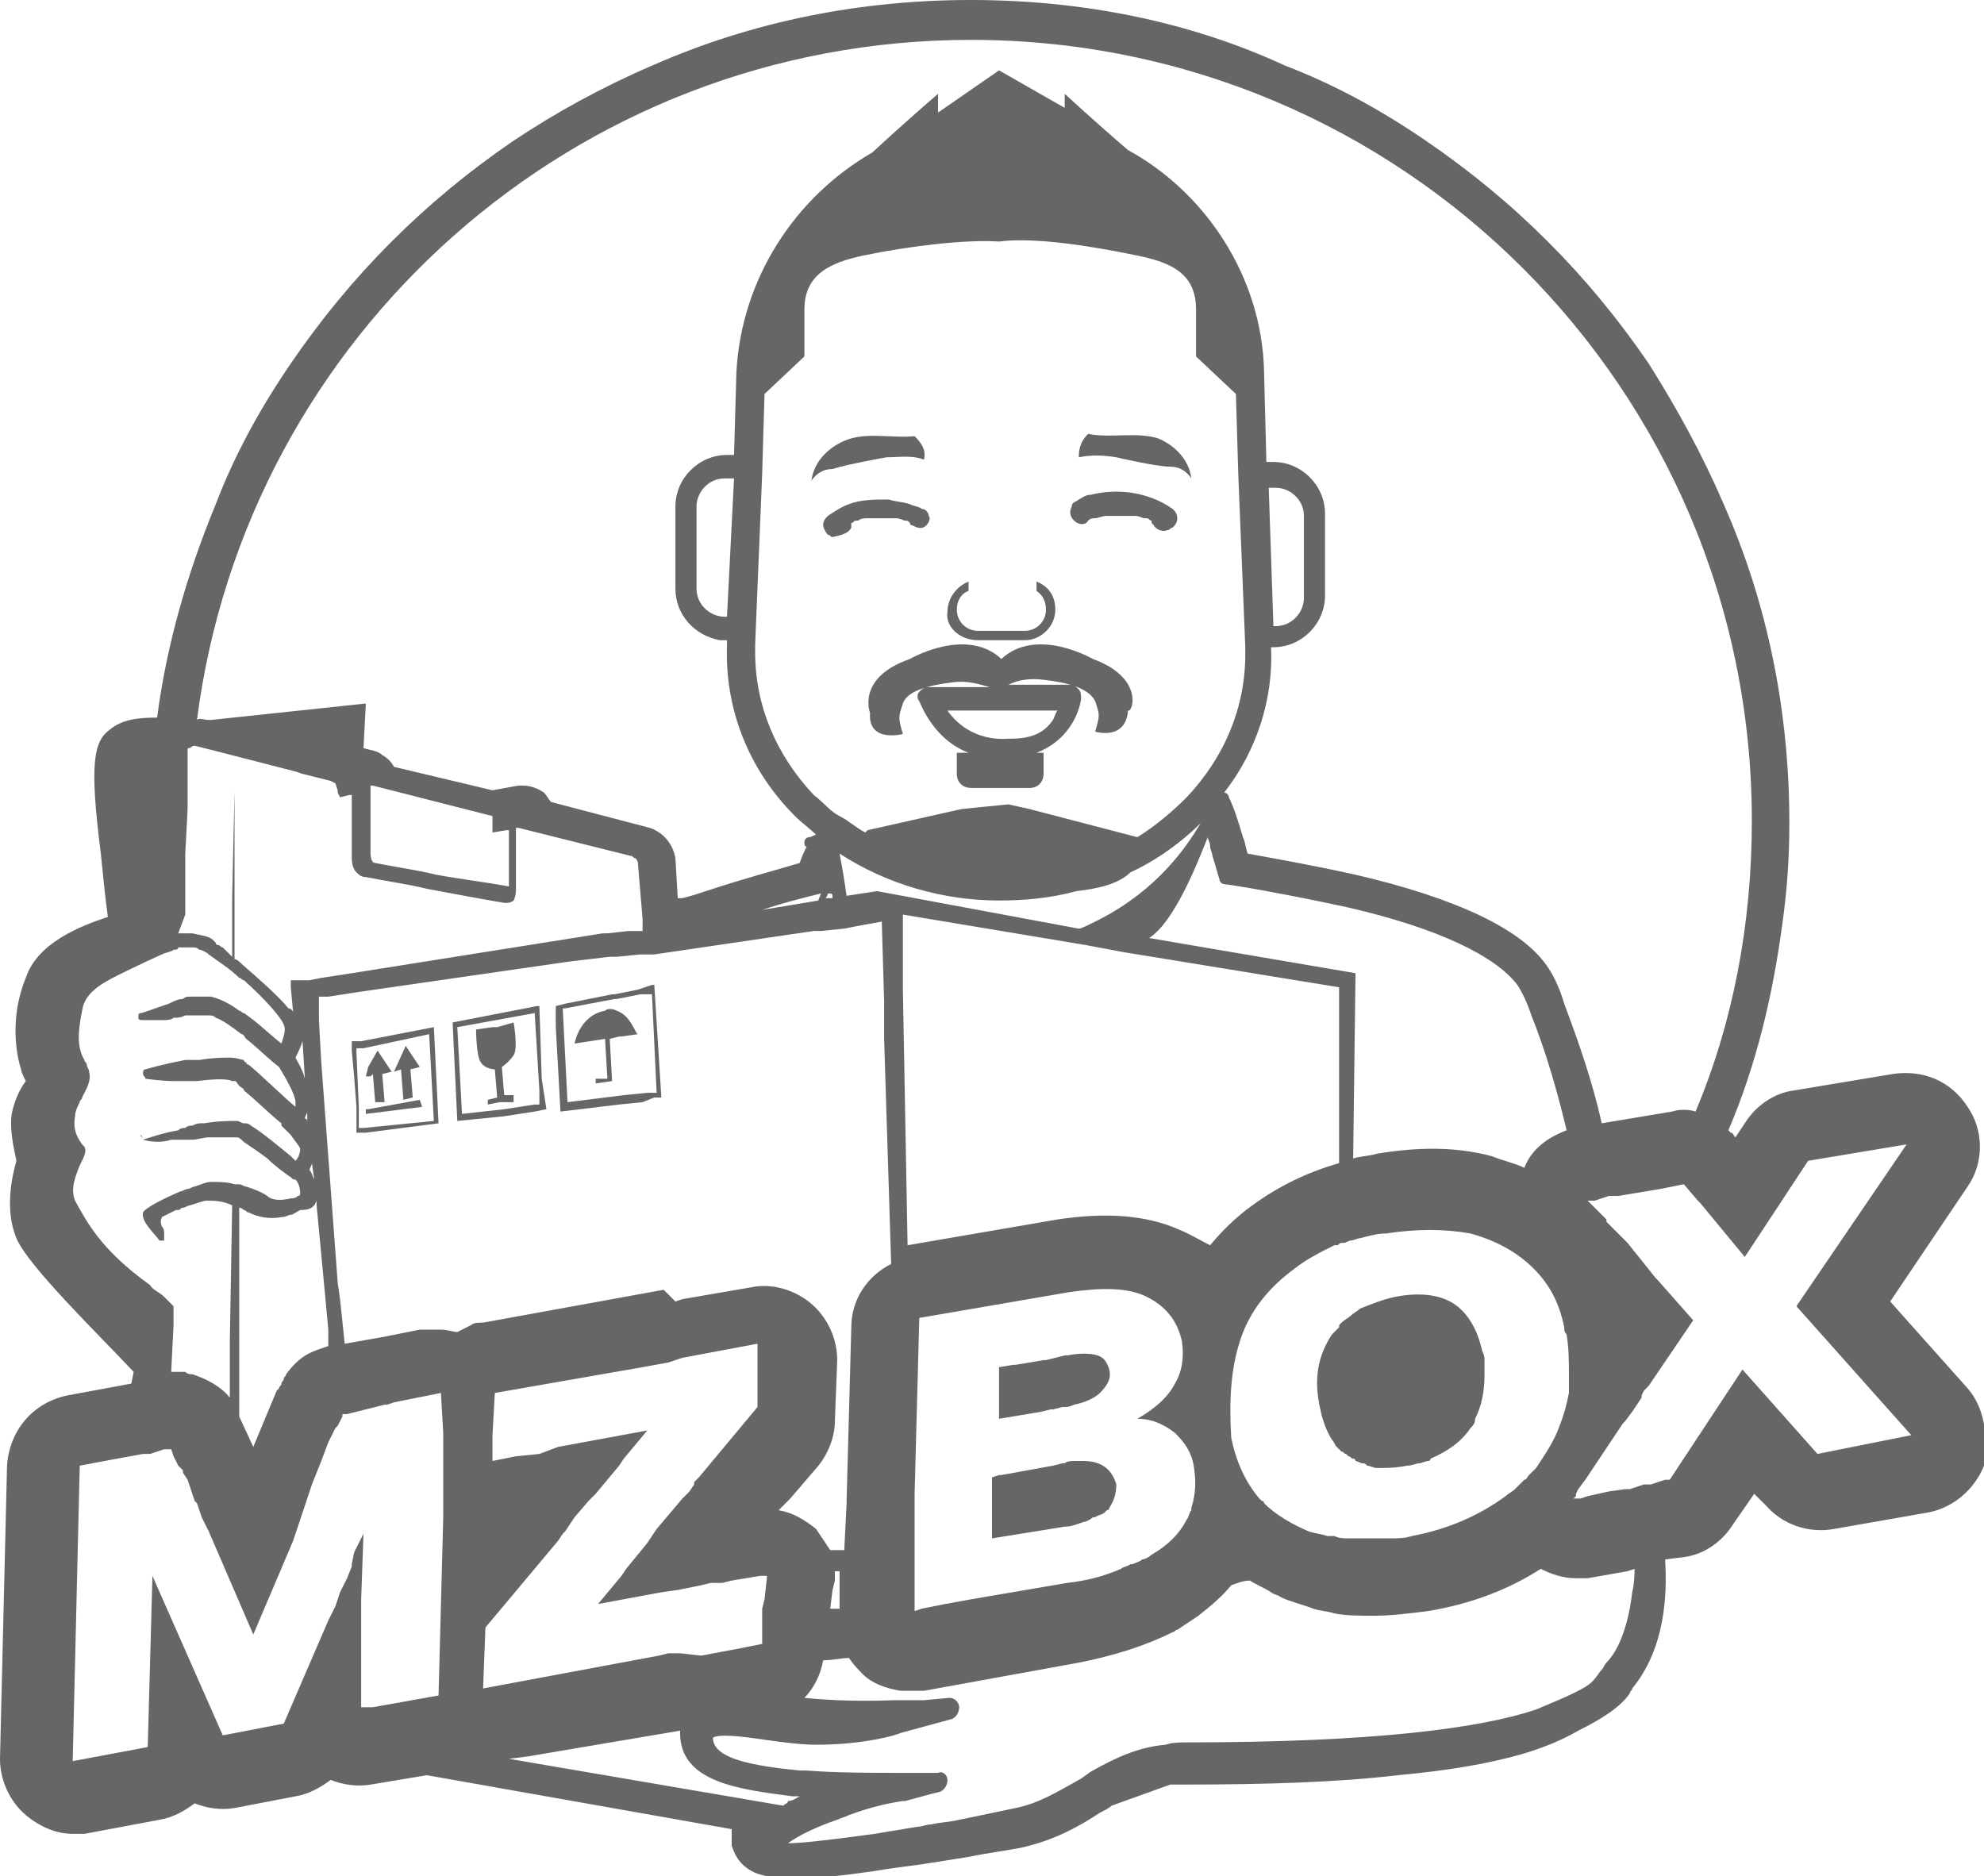 <?xml version="1.0" encoding="utf-8"?>
<!-- Generator: Adobe Illustrator 28.0.0, SVG Export Plug-In . SVG Version: 6.00 Build 0)  -->
<svg version="1.1" id="레이어_1" xmlns="http://www.w3.org/2000/svg" xmlns:xlink="http://www.w3.org/1999/xlink" x="0px"
	 y="0px" width="84.6px" height="80px" viewBox="0 0 84.6 80" style="enable-background:new 0 0 84.6 80;" xml:space="preserve">
<style type="text/css">
	.st0{fill:#666666;}
</style>
<g>
	<polygon class="st0" points="15.9,45.8 16,47 16.4,47 16.3,45.8 16.7,45.7 16.1,44.8 15.7,45.5 15.6,45.9 15.6,45.9 15.6,45.9 
		15.8,45.9 	"/>
	<polygon class="st0" points="17.2,46.9 17.6,46.8 17.5,45.6 17.9,45.5 17.3,44.6 16.8,45.7 17.1,45.6 	"/>
	<polygon class="st0" points="15.7,47.3 15.6,47.3 15.6,47.5 15.6,47.5 18,47.2 17.9,46.9 	"/>
	<path class="st0" d="M21.2,43.8l-0.2,0l-0.7,0.1c0,0,0,1.1,0.2,1.4c0.2,0.3,0.6,0.3,0.6,0.3l0.1,1.2l-0.4,0.1l0,0.2l0.5-0.1l0.1,0
		l0.2,0l0.3,0l0-0.3l-0.2,0l-0.2,0l-0.1-1.2c0,0,0.3-0.2,0.5-0.5c0.2-0.3,0-1.4,0-1.4L21.2,43.8z"/>
	<path class="st0" d="M26.3,43.1C26.3,43.1,26.3,43.1,26.3,43.1c-0.2-0.1-0.4-0.1-0.5,0c-1.1,0.2-1.3,1.4-1.3,1.4l1.3-0.2l0.1,1.7
		L25.4,46l0,0.2l0.7-0.1L26,44.3l0.4-0.1l0.1,0l0.7-0.1C27.1,44.1,26.9,43.3,26.3,43.1z"/>
	<path class="st0" d="M15.4,44.4l-0.2,0l-0.1,0l-0.1,0l0,0l0,0.4l0.1,1.1l0.1,1.3l0,0.9l0,0.2l0.2,0l0.2,0l3.1-0.4l-0.2-4.1
		L15.4,44.4z M15.5,48.1l-0.2,0l0,0l0-0.9l-0.1-2.3l0-0.2l0.1,0l0.2,0l2.8-0.6l0.2,3.7L15.5,48.1z"/>
	<path class="st0" d="M23,42.9l-0.1,0l-3.6,0.7l0.2,4.2l2-0.2l1.3-0.2l0.5-0.1L23.1,46L23,42.9z M22.8,47.1l-1.3,0.2l-1.8,0.2
		l-0.2-3.7l3.3-0.6l0,0l0.2,3.3l0,0.6L22.8,47.1z"/>
	<path class="st0" d="M27.9,46.8l0.3,0l0,0L27.9,42l-0.1,0l-0.3,0.1l-0.3,0.1l-1,0.2l-0.1,0l-2,0.4l-0.4,0.1l0,0.9l0.2,3.6l2.5-0.3
		l0,0l1-0.1L27.9,46.8z M26.6,46.7L26.6,46.7L24.2,47L24,43.1l0-0.1l0.1,0l2.1-0.4l0.1,0l1-0.2l0.3,0l0.2,0l0.2,4.2l-0.1,0l-0.3,0
		L26.6,46.7z"/>
	<path class="st0" d="M46.6,28.1c0,0-2.4-1.4-3.9,0c-1.5-1.4-3.9,0-3.9,0c-2.3,0.8-1.7,2.3-1.7,2.3c-0.1,1.3,1.4,0.9,1.4,0.9
		c-0.2-0.7-0.2-0.7,0-1.3c0.2-0.6,1.3-0.8,2.1-0.9c0.7-0.1,1.2,0.1,1.6,0.2h-2.6c-0.2,0-0.3,0.1-0.4,0.2c-0.1,0.1-0.1,0.3,0,0.4
		c0.5,1.2,1.3,1.9,2.1,2.2h-0.5V33c0,0.4,0.3,0.6,0.6,0.6h2.5c0.4,0,0.6-0.3,0.6-0.6v-0.9h-0.3c1.3-0.5,1.8-1.6,1.9-2.3
		c0-0.1,0-0.3-0.1-0.4c-0.1-0.1-0.2-0.2-0.4-0.2h-2.6c0.4-0.2,0.9-0.3,1.6-0.2c0.8,0.1,1.8,0.3,2.1,0.9c0.2,0.6,0.2,0.6,0,1.3
		c0,0,1.3,0.4,1.4-0.9C48.3,30.4,48.8,28.9,46.6,28.1z M45.1,30.3c-0.1,0.1-0.1,0.2-0.2,0.4c-0.4,0.6-1,0.8-1.8,0.8c0,0,0,0,0,0
		c0,0-0.1,0-0.1,0c-0.1,0-1.6,0.2-2.6-1.2H45.1z"/>
	<path class="st0" d="M47.6,19.5c0,0,1.7,0.4,2.3,0.4c0.4,0,0.7,0.2,0.9,0.5c-0.1-0.8-0.7-1.4-1.4-1.7c-0.9-0.3-2.1,0-3-0.2
		c-0.3,0.3-0.4,0.6-0.4,1C46.5,19.4,47,19.4,47.6,19.5z"/>
	<path class="st0" d="M37.8,19.5c0.5,0,1.1-0.1,1.6,0.1c0.1-0.4-0.1-0.7-0.4-1c-1,0.1-2.1-0.2-3,0.2c-0.7,0.3-1.3,0.9-1.4,1.7
		c0.2-0.3,0.5-0.5,0.9-0.5C36.1,19.8,37.8,19.5,37.8,19.5z"/>
	<path class="st0" d="M83.9,59.2l-3.3-3.7l3.3-4.9c0.7-1,0.7-2.4,0-3.4c-0.7-1.1-1.9-1.6-3.2-1.4l-4.2,0.7c-0.8,0.1-1.6,0.6-2.1,1.4
		l-0.4,0.6c-0.1-0.1-0.1-0.2-0.2-0.2c0,0-0.1-0.1-0.1-0.1c1.2-2.8,1.9-5.8,2.3-8.8c0.2-1.4,0.3-2.8,0.3-4.3c0-4.7-0.9-9.3-2.8-13.6
		c-0.9-2.1-2-4.1-3.2-6c-1.3-1.9-2.7-3.6-4.3-5.2c-1.6-1.6-3.3-3-5.2-4.3c-1.9-1.3-3.9-2.4-6-3.2C50.7,0.9,46.1,0,41.4,0
		c-4.7,0-9.3,0.9-13.6,2.8c-2.1,0.9-4.1,2-5.9,3.2c-1.9,1.3-3.6,2.7-5.2,4.3c-1.6,1.6-3,3.3-4.3,5.2c-1.3,1.9-2.4,3.9-3.2,6
		c-1.2,2.9-2.1,6-2.5,9.1c-0.9,0-1.5,0.1-2,0.5c-0.7,0.5-0.9,1.4-0.4,5.3c0.1,1,0.2,2,0.3,2.7c-1.2,0.4-3,1.1-3.5,2.6
		c-0.7,1.7-0.4,3.3-0.2,3.9c0,0.1,0.1,0.3,0.2,0.5c-0.3,0.4-0.5,0.9-0.6,1.4c-0.1,0.7,0.1,1.5,0.2,2c-0.2,0.7-0.5,2.1,0,3.3
		c0.5,1.2,3.6,4.2,5,5.7L5.6,59l-2.7,0.5c-1.5,0.3-2.5,1.5-2.6,3L0,75c0,0.9,0.4,1.8,1.1,2.4c0.6,0.5,1.3,0.8,2,0.8
		c0.2,0,0.4,0,0.5,0l3.2-0.6c0.6-0.1,1.1-0.4,1.5-0.7c0.5,0.2,1.1,0.3,1.7,0.2l2.6-0.5c0.6-0.1,1.1-0.4,1.5-0.7
		c0.5,0.2,1.1,0.3,1.7,0.2l2.4-0.4l13,2.3c0,0.2,0,0.5,0,0.7c0.1,0.3,0.3,0.9,1.1,1.2c0.3,0.1,0.8,0.2,1.3,0.2c0.1,0,0.2,0,0.4,0
		c0.8,0,1.8-0.1,3.2-0.3c0.6-0.1,1.3-0.2,2.1-0.3l1.9-0.3c1-0.2,1.8-0.3,2.3-0.4c1.4-0.3,2.5-0.9,3.4-1.5c0.2-0.1,0.4-0.2,0.5-0.3
		l2.5-0.9c0.2,0,0.3,0,0.5,0c3.6,0,6.7-0.1,9.2-0.4c2.2-0.2,3.9-0.5,5.3-0.9c1-0.3,1.7-0.6,2.4-1c1-0.5,1.8-1,2.2-1.6
		c0-0.1,0.1-0.1,0.1-0.2c1.4-1.7,1.5-4,1.4-5.5l0.8-0.1c0.8-0.1,1.6-0.6,2.1-1.4l0.9-1.3l0.5,0.5c0.7,0.8,1.8,1.2,2.9,1l4-0.7
		c1.1-0.2,2-1,2.4-2C84.8,61.2,84.6,60,83.9,59.2z M41.4,1.7c18.4,0,33.3,14.9,33.3,33.3c0,4.4-0.8,8.6-2.4,12.4
		c-0.3-0.1-0.7-0.1-1,0l-3,0.5c-0.4-1.8-1-3.5-1.6-5.1c-0.2-0.7-0.5-1.3-0.8-1.7c-1.1-1.5-3.8-2.8-8.1-3.8c-1.8-0.4-3.5-0.7-4.6-0.9
		c-0.1-0.3-0.1-0.5-0.2-0.7c-0.2-0.7-0.4-1.3-0.6-1.7c0-0.1-0.1-0.2-0.2-0.2c1.4-1.8,2.1-4,2-6.2h0.1c1.2,0,2.2-1,2.2-2.2v-3.5
		c0-1.2-1-2.2-2.2-2.2h-0.3c0,0,0,0,0,0l-0.1-3.9c-0.1-4-2.5-7.6-5.8-9.4C46.7,5.2,45.4,4,45.4,4v0.6L42.6,3L40,4.8V4
		c0,0-1.4,1.2-2.8,2.5c-3.3,1.9-5.6,5.4-5.8,9.4l-0.1,3.5h-0.3c-1.2,0-2.2,1-2.2,2.2v3.5c0,1.1,0.8,2,1.9,2.2c0.1,0,0.2,0,0.3,0H31
		l0,0.2l0,0c-0.1,2.7,0.9,5.3,2.9,7.3c0.3,0.3,0.6,0.5,0.9,0.8c-0.1,0-0.2,0.1-0.3,0.1c-0.1,0-0.2,0.1-0.2,0.2c0,0.1,0,0.2,0.1,0.2
		c-0.1,0.2-0.2,0.4-0.3,0.7c-1,0.3-2.5,0.7-4,1.2c-0.3,0.1-0.6,0.2-1,0.3l-0.2,0l-0.1-1.7c-0.1-0.6-0.5-1.1-1.1-1.3l-4.2-1.1
		c-0.1-0.1-0.2-0.3-0.3-0.4c-0.3-0.2-0.6-0.3-0.9-0.3c-0.1,0-0.2,0-0.2,0L21,33.7l-4.2-1c-0.1-0.2-0.3-0.4-0.5-0.5
		c-0.2-0.2-0.5-0.2-0.8-0.3l0.1-1.9L9,30.7l-0.1,0c-0.2,0-0.4-0.1-0.5,0C10.5,14.3,24.5,1.7,41.4,1.7z M50.1,61.1
		c0.4,0.4,0.7,0.8,0.8,1.4c0.1,0.6,0.1,1.2-0.1,1.8c0,0,0,0.1,0,0.1c-0.1,0.1-0.1,0.3-0.2,0.4c-0.3,0.6-0.8,1.1-1.5,1.5
		c-0.1,0.1-0.3,0.2-0.4,0.2c0,0,0,0,0,0c-0.1,0.1-0.2,0.1-0.4,0.2c0,0-0.1,0-0.1,0c-0.1,0.1-0.3,0.1-0.4,0.2
		c-0.7,0.3-1.4,0.5-2.3,0.6l-4.1,0.7l-1.1,0.2l-1,0.2l-0.3,0.1l0-0.1l0-0.4l0-1.5l0-0.4l0-0.3l0-0.2l0-0.4l0-0.5l0-1.1l0-0.1
		l0.2-7.5l6.4-1.1c1.4-0.2,2.5-0.2,3.3,0.2c0.8,0.4,1.3,1,1.5,1.9c0.1,0.7,0,1.3-0.3,1.8c-0.3,0.6-0.9,1.1-1.6,1.5
		C49.2,60.5,49.7,60.8,50.1,61.1z M50.2,52.4c-1.4-0.6-3.1-0.7-5.1-0.4l-6.4,1.1l-0.2-10.9l0-3.2l7.2,1.2l0.6,0.1l1.6,0.3l9.2,1.5
		v7.5c-1.4,0.4-2.6,1-3.7,1.8c-0.7,0.5-1.3,1.1-1.8,1.7C51.2,52.9,50.7,52.6,50.2,52.4z M34.7,33.9c-1.6-1.7-2.5-3.8-2.5-6.1
		c0-0.1,0-0.2,0-0.3l0.3-7.3l0.1-3.4l1.7-1.6v-2c0-1.5,1.1-2,2.5-2.3c1.9-0.4,4.4-0.7,5.8-0.6c1.5-0.2,4,0.2,5.9,0.6
		c1.5,0.3,2.5,0.8,2.5,2.3v2l1.7,1.6l0.1,3.4l0.3,7.4c0,0.1,0,0.2,0,0.3c0,2.3-0.9,4.4-2.5,6.1c0,0,0,0,0,0
		c-0.6,0.6-1.3,1.2-2.1,1.7l-4.6-1.2l-0.9-0.2L41,34.5l-4,0.9l-0.1,0.1c-0.4-0.2-0.7-0.5-1.1-0.7C35.4,34.6,35.1,34.2,34.7,33.9z
		 M35.5,38.3l-0.3,0c0.1-0.1,0.1-0.2,0.1-0.2C35.5,38.1,35.5,38.1,35.5,38.3z M35,38.1c0,0.1-0.1,0.2-0.1,0.3l-2.4,0.4
		C33.4,38.5,34.2,38.3,35,38.1C34.9,38.1,35,38.1,35,38.1z M49,40c1.1-0.7,2.1-3.3,2.5-4.3c0,0.1,0.1,0.2,0.1,0.4
		c0,0.1,0.1,0.3,0.1,0.4c0,0,0,0,0,0c0.1,0.3,0.2,0.7,0.3,1c0,0.1,0.1,0.2,0.2,0.2c0.8,0.1,3,0.5,5.3,1c3.9,0.9,6.3,2.1,7.2,3.3
		c0.2,0.3,0.4,0.7,0.6,1.3c0,0,0,0,0,0c0.6,1.5,1.1,3.2,1.5,4.9c-0.8,0.3-1.5,0.8-1.8,1.6c-0.4-0.2-0.9-0.3-1.4-0.5
		c-1.5-0.4-3.1-0.4-4.9-0.1c-0.3,0.1-0.7,0.1-1,0.2l0.1-7.9L49,40z M35.8,36.4c2,1.3,4.4,2,6.8,2c1.1,0,2.2-0.1,3.3-0.4
		c0.9-0.1,1.8-0.3,2.3-0.8c1.1-0.5,2.2-1.3,3-2.1c0,0,0,0,0,0c-0.6,1-1.8,2.8-4.3,4.1c-0.6,0.3-0.8,0.4-0.9,0.4L37.4,38l-1.3,0.2
		C36,37.5,35.9,36.9,35.8,36.4C35.8,36.4,35.8,36.4,35.8,36.4z M52.9,57.1c0.4-1.2,1.2-2.2,2.3-3c0.5-0.4,1.1-0.7,1.7-1
		c0,0,0.1,0,0.1,0c0.1,0,0.1-0.1,0.2-0.1c0,0,0.1,0,0.1,0c0.1,0,0.2-0.1,0.3-0.1c0,0,0,0,0,0c0.1,0,0.3-0.1,0.4-0.1
		c0.4-0.1,0.7-0.2,1.1-0.2c1.3-0.2,2.5-0.2,3.6,0c1.1,0.3,2,0.8,2.7,1.5c0.7,0.7,1.1,1.5,1.3,2.5c0,0.1,0,0.2,0.1,0.3
		c0.1,0.6,0.1,1.2,0.1,1.7c0,0.1,0,0.3,0,0.4c0,0.1,0,0.3,0,0.4c0,0,0,0,0,0c-0.1,0.5-0.2,0.9-0.4,1.4c-0.2,0.6-0.6,1.2-1,1.8
		c-0.1,0.1-0.2,0.2-0.3,0.3c-0.1,0.1-0.1,0.2-0.2,0.2c0,0-0.1,0.1-0.1,0.1c-0.1,0.1-0.2,0.2-0.3,0.3c-0.1,0.1-0.3,0.2-0.4,0.3
		c-1.1,0.8-2.4,1.4-4,1.7c-0.3,0.1-0.6,0.1-1,0.1c-0.2,0-0.5,0-0.7,0c-0.2,0-0.4,0-0.6,0c-0.1,0-0.3,0-0.4,0c-0.2,0-0.4,0-0.6-0.1
		c0,0-0.1,0-0.1,0c0,0-0.1,0-0.1,0c0,0-0.1,0-0.1,0c-0.3-0.1-0.5-0.1-0.8-0.2c0,0,0,0,0,0c-0.7-0.3-1.4-0.7-1.9-1.2
		c0,0,0-0.1-0.1-0.1c0,0-0.1-0.1-0.1-0.1c-0.6-0.7-1-1.6-1.2-2.6C52.4,59.6,52.5,58.3,52.9,57.1z M54.1,20.8h0.3
		c0.6,0,1.2,0.5,1.2,1.2v3.5c0,0.6-0.5,1.2-1.2,1.2h-0.1L54.1,20.8z M31.3,20.4L31,26.3h-0.1c-0.6,0-1.2-0.5-1.2-1.2v-3.5
		c0-0.6,0.5-1.2,1.2-1.2H31.3z M15.8,34.9L15.8,34.9l0-0.8l0-0.2l0-0.1l0,0v-0.3l0.1,0l5.1,1.3l0,0.1l0,0.3l0,0.1l0,0.2l0.6-0.1
		l0.1,0v0v0.3v0.8v0.1v1.2c-1.1-0.2-2-0.3-3.1-0.5c-0.8-0.2-1.6-0.3-2.6-0.5c-0.2,0-0.2-0.4-0.2-0.4c0,0,0,0,0,0L15.8,34.9z M7.9,39
		l0-1.3l0-1.3L8,34.5l0-0.9l0-0.4l0-1.2c0,0,0,0,0,0c0-0.1,0-0.1,0.1-0.1c0,0,0,0,0,0c0.1-0.1,0.2-0.1,0.2-0.1l0.8,0.2l3.5,0.9
		l0.3,0.1l1.2,0.3l0.2,0.1l0,0l0,0l0.1,0.3l0,0.1l0.1,0.2l0.4-0.1l0.1,0l0,0l0,0.3l0,0.8l0,0l0,1.5c0,0.2,0,0.5,0.2,0.7
		c0.1,0.1,0.2,0.2,0.4,0.2c1,0.2,1.8,0.3,2.6,0.5c1.1,0.2,2.1,0.4,3.3,0.6c0,0,0.1,0,0.1,0c0.2,0,0.3-0.1,0.3-0.1
		c0.1-0.2,0.1-0.4,0.1-0.5v-1.1v-0.1v-0.8v-0.2v-0.1v-0.3l0.1,0l4.8,1.2c0.1,0,0.1,0.1,0.2,0.1c0,0,0.1,0.1,0.1,0.2l0.2,2.4l0,0.5
		l-0.2,0l-0.1,0l-0.3,0l-0.9,0.1l-0.1,0l-0.1,0l-10.7,1.7l-1.3,0.2l-0.5,0.1l-0.2,0l-0.2,0l-0.2,0l-0.2,0l0,0.3l0.1,1.1
		c0-0.1-0.1-0.2-0.2-0.2c-0.4-0.5-1.2-1.2-2-1.9c-0.1-0.1-0.2-0.2-0.3-0.2l0-1.4l0-0.4l0-0.3l0-0.3l0-0.3l0-4.5l-0.1,4.6l0,0.3
		l0,0.3l0,0.4l0,0.4l0,1.1c-0.1-0.1-0.3-0.3-0.4-0.4c-0.1,0-0.1-0.1-0.2-0.1c-0.1,0-0.1-0.1-0.1-0.1c0,0,0,0,0,0
		c0,0-0.1-0.1-0.1-0.1c-0.2-0.2-0.5-0.2-0.9-0.3c0,0-0.1,0-0.1,0c0,0,0,0,0,0c-0.1,0-0.1,0-0.2,0c0,0-0.1,0-0.1,0c0,0,0,0-0.1,0
		c0,0,0,0-0.1,0c0,0,0,0,0,0L7.9,39z M13,47.7c0-0.1,0.1-0.2,0.1-0.3l0,0.5C13.1,47.8,13.1,47.7,13,47.7z M13.3,49.6l0.1,0.7
		c-0.1-0.2-0.1-0.3-0.2-0.4C13.2,49.8,13.3,49.7,13.3,49.6z M12.6,45.1c0.1-0.2,0.2-0.4,0.3-0.7l0.1,1.6
		C12.9,45.6,12.7,45.3,12.6,45.1z M13.5,51.2l0,0.2l0.2,2.1l0.3,3.2l0,0.4l0,0.3c-0.3,0.1-0.6,0.2-0.8,0.3c-0.4,0.2-0.7,0.5-1,0.9
		c0,0.1-0.1,0.1-0.1,0.2c0,0.1-0.1,0.1-0.1,0.2c0,0.1-0.1,0.1-0.1,0.2c0,0,0,0,0,0l-0.1,0.1l0,0l-1,2.4l-0.6-1.3l0-2.1l0-0.2l0-0.2
		l0-0.2l0-0.2l0-6c0,0,0,0,0,0c0.1,0,0.2,0.1,0.2,0.1c0.1,0,0.1,0.1,0.2,0.1c0.4,0.2,0.9,0.3,1.4,0.2c0.2,0,0.3-0.1,0.4-0.1
		c0.1,0,0.2-0.1,0.4-0.2C13.2,51.6,13.4,51.5,13.5,51.2z M3.2,51.2c-0.2-0.5,0-1,0.2-1.5c0.2-0.4,0.3-0.6,0.2-0.8
		c0,0-0.1-0.1-0.1-0.1c-0.2-0.3-0.4-0.6-0.3-1.2c0-0.2,0.1-0.4,0.2-0.6c0-0.1,0.1-0.1,0.1-0.2c0.2-0.4,0.4-0.7,0.3-1.1
		c0-0.1-0.1-0.2-0.1-0.3c0-0.1-0.1-0.1-0.1-0.2c0,0,0,0,0,0c-0.3-0.5-0.3-1.1-0.1-2.1c0.1-0.7,0.7-1.1,1.5-1.5c0,0,0,0,0,0
		c0,0,0,0,0,0s1-0.5,1.9-0.9c0,0,0,0,0,0c0.2-0.1,0.4-0.1,0.5-0.2c0.1,0,0.2,0,0.2-0.1l0.1,0c0,0,0,0,0,0c0,0,0.1,0,0.2,0
		c0,0,0.1,0,0.2,0c0,0,0.1,0,0.1,0c0.1,0,0.2,0,0.3,0.1c0,0,0,0,0,0c0.1,0,0.3,0.1,0.4,0.2c0.4,0.3,0.9,0.6,1.3,1
		c0.1,0,0.1,0.1,0.2,0.1c0.9,0.8,1.6,1.6,1.7,1.9c0.1,0.2,0,0.5-0.1,0.8c-0.4-0.3-1-0.9-1.6-1.3c-0.1,0-0.1-0.1-0.2-0.1
		c-0.4-0.3-0.8-0.5-1.2-0.6c0,0-0.1,0-0.1,0c-0.1,0-0.3,0-0.5,0c-0.1,0-0.2,0-0.3,0c-0.1,0-0.2,0-0.3,0.1c-0.2,0-0.4,0.1-0.6,0.2
		c0,0,0,0,0,0c-0.6,0.2-1.1,0.4-1.2,0.4c-0.1,0-0.1,0.1-0.1,0.2c0,0.1,0.1,0.1,0.2,0.1c0,0,0.5,0,0.9,0c0.1,0,0.3,0,0.4-0.1
		c0,0,0,0,0,0c0.2,0,0.3,0,0.5-0.1c0.1,0,0.2,0,0.3,0c0.1,0,0.2,0,0.3,0c0.2,0,0.3,0,0.4,0c0.1,0,0.2,0,0.3,0.1
		c0.3,0.1,0.7,0.4,1.1,0.7c0.1,0,0.1,0.1,0.2,0.2c0.5,0.4,1,0.9,1.4,1.2c0.3,0.5,0.7,1.2,0.7,1.5c0,0.1,0,0.2,0,0.2
		c-0.6-0.5-1.5-1.4-2-1.8c0,0-0.1,0-0.1-0.1c0,0-0.1,0-0.1-0.1c-0.1,0-0.3-0.1-0.6-0.1c-0.3,0-0.7,0-1.3,0.1c-0.1,0-0.2,0-0.3,0
		c-0.1,0-0.1,0-0.2,0c0,0,0,0-0.1,0c0,0,0,0,0,0c-0.5,0.1-1,0.2-1.7,0.4c-0.1,0-0.1,0.1-0.1,0.2c0,0.1,0.1,0.1,0.1,0.2
		c0,0,0.7,0.1,1.2,0.1c0.1,0,0.3,0,0.4,0c0.1,0,0.2,0,0.3,0c0,0,0,0,0,0c0,0,0,0,0.1,0c0.1,0,0.2,0,0.2,0c0.8-0.1,1.3-0.1,1.5,0
		c0,0,0,0,0.1,0c0.1,0,0.1,0.1,0.2,0.2c0.1,0.1,0.2,0.1,0.2,0.2c0.5,0.4,1.2,1.1,1.6,1.4c0,0,0,0,0,0.1l0.2,0.2c0,0,0,0,0,0
		c0,0,0,0,0,0c0,0,0,0,0,0c0.1,0.1,0.1,0.1,0.2,0.2c0.2,0.3,0.4,0.5,0.4,0.6c0,0.2-0.1,0.4-0.2,0.5c-0.1-0.1-0.1-0.1-0.2-0.2
		c-0.5-0.4-1.2-1-1.7-1.3c-0.1-0.1-0.2-0.1-0.3-0.1c0,0,0,0,0,0c-0.1,0-0.2-0.1-0.3-0.1c-0.3,0-0.8,0-1.4,0.1c0,0-0.1,0-0.1,0
		c-0.1,0-0.2,0-0.4,0.1c-0.1,0-0.2,0-0.3,0.1c-0.1,0-0.2,0-0.3,0.1c-0.6,0.1-1.2,0.3-1.5,0.4C6,48.3,6,48.4,6,48.4
		c0,0.1,0.1,0.1,0.1,0.2c0,0,0.6,0.2,1.2,0c0.1,0,0.2,0,0.3,0c0.1,0,0.2,0,0.3,0c0.1,0,0.2,0,0.3,0c0.2,0,0.5-0.1,0.7-0.1
		c0,0,0.1,0,0.1,0c0.5,0,0.8,0,1,0c0,0,0,0,0.1,0c0.1,0,0.2,0.1,0.3,0.2c0.3,0.2,0.6,0.4,1,0.7c0.3,0.3,0.7,0.6,1,0.8
		c0.1,0.1,0.1,0.1,0.2,0.1c0,0,0,0,0,0c0.1,0.1,0.2,0.3,0.2,0.6c0,0,0,0.1-0.1,0.1c-0.1,0.1-0.2,0.1-0.3,0.1c0,0,0,0,0,0
		c-0.4,0.1-0.8,0.1-1-0.1c-0.3-0.2-0.6-0.3-0.9-0.4c-0.1,0-0.2-0.1-0.3-0.1c0,0,0,0,0,0c-0.1,0-0.1,0-0.2,0c-0.3-0.1-0.7-0.1-1-0.1
		c-0.2,0-0.4,0.1-0.7,0.2c-0.1,0-0.2,0.1-0.3,0.1c-0.1,0-0.2,0.1-0.3,0.1c-0.7,0.3-1.5,0.7-1.6,0.9c-0.1,0.4,0.5,0.9,0.7,1.2
		c0,0,0.1,0,0.1,0c0,0,0.1,0,0.1,0C7,52.8,7,52.8,7,52.7c0-0.2,0-0.3-0.1-0.4c-0.1-0.3,0-0.3,0-0.4c0.2-0.1,0.4-0.2,0.6-0.3
		c0,0,0.1,0,0.1,0c0.1,0,0.1-0.1,0.2-0.1c0.1,0,0.2-0.1,0.3-0.1c0.3-0.1,0.6-0.2,0.7-0.2c0.3,0,0.7,0,1.1,0.2l-0.1,5.8l0,0.2l0,0.2
		l0,0.2l0,0.2l0,1.6c-0.4-0.5-1-0.8-1.6-1c-0.1,0-0.2,0-0.3-0.1c0,0-0.1,0-0.1,0c-0.1,0-0.1,0-0.2,0c0,0-0.1,0-0.1,0
		c-0.1,0-0.1,0-0.2,0l0.1-2l0-0.2l0-0.1l0,0l0-0.2l0,0l0-0.2l0-0.1l-0.4-0.4c-0.2-0.2-0.5-0.3-0.6-0.5C4.3,53.3,3.7,52.1,3.2,51.2z
		 M18.9,61.1l0,0.8l0,0.4l0,0.8l0,0.3l0,0.7l0,0.3l0,0.3l-0.2,7.6l-2.8,0.5l-0.1,0l-0.2,0l0,0l-0.2,0l0-1.6l0-0.2l0-1.8l0-1l0.1-2.8
		l-0.3,0.6l-0.1,0.2L15,66.7l0,0.1l-0.2,0.5l-0.3,0.6l-0.2,0.6L14,69.1l-1.9,4.4L9.5,74l-3-6.8l-0.2,7.3l-3.2,0.6l0.3-12.6l1.6-0.3
		l1.1-0.2l0.2,0l0.1,0l0.3-0.1l0.3-0.1l0.1,0l0.2,0l0,0l0.1,0.3l0.1,0.2l0.1,0.2l0.1,0.1l0.1,0.1l0,0.1L8,63.1l0,0l0.1,0.3l0,0
		l0.1,0.3L8.3,64l0.1,0.1l0.1,0.3l0.1,0.3l0.3,0.6l1.9,4.4l1.7-4l0.2-0.6l0.1-0.3l0.1-0.3l0.1-0.3l0.1-0.3l0,0l0.1-0.3l0,0l0.1-0.3
		l0.2-0.5l0.2-0.5l0.3-0.8l0.1-0.2l0.2-0.4l0.1-0.1l0.1-0.2l0.1-0.2l0,0l0-0.1l0.1,0l0.1,0l0.4-0.1l0.4-0.1l0.4-0.1l0.4-0.1l0.1,0
		l0.3-0.1l1-0.2l1-0.2L18.9,61.1z M20.1,56.5c-0.2,0.1-0.4,0.2-0.6,0.3c-0.2,0-0.4-0.1-0.7-0.1c0,0,0,0,0,0c-0.1,0-0.1,0-0.2,0
		c-0.1,0-0.1,0-0.2,0l-0.1,0l-0.2,0l-0.2,0l-1.5,0.3l-1.7,0.3l-0.2-1.9l-0.1-0.7l-0.7-9.4l-0.1-1.8l0-0.3l0-0.3l0-0.4l0,0l0.2,0
		l0.2,0l1.3-0.2l9-1.3l1.7-0.2l0.2,0l0.1,0l1-0.1l0.3,0l0.3,0l6.8-1l0.3,0l1-0.1l0.5-0.1l0,0l1.1-0.2l0.1,3.4l0,1.4l0,0.2l0.3,9.6
		c-1,0.5-1.7,1.5-1.7,2.7l-0.2,7.4l0,0.1l-0.1,2c-0.2,0-0.4,0-0.6,0c-0.2-0.3-0.4-0.6-0.6-0.9c-0.5-0.4-1-0.7-1.6-0.8l0.4-0.4
		l0.1-0.1l1.2-1.4c0.4-0.5,0.7-1.2,0.7-1.9l0.1-2.6c0-0.9-0.4-1.8-1.1-2.4c-0.7-0.6-1.7-0.9-2.6-0.7l-2.9,0.5l-0.3,0.1L28.3,55
		l-1.1,0.2l0,0l-6.6,1.2C20.4,56.4,20.2,56.4,20.1,56.5z M35.8,67l0,0.8l0,0.8c-0.1,0-0.3,0-0.4,0l0.1-0.8l0.1-0.4
		c0-0.1,0-0.3,0-0.4C35.7,67,35.7,67,35.8,67z M20.7,69.4l3.1-3.7l0.2-0.3l0.1-0.1l0.2-0.3l0.2-0.3l0.6-0.7l0.2-0.2l0.1-0.1l1-1.2
		l0.2-0.3l1-1.2l-3.8,0.7L23,62L22,62.1l-1,0.2l0-0.8l0-0.1l0-0.2l0.1-1.8l6.3-1.1l0,0l1.1-0.2l0.3-0.1l0.3-0.1l3.2-0.6L32.3,60
		l-2.5,3l-0.2,0.2l0,0.1l-0.2,0.3l-0.3,0.3L28,65.2l-0.2,0.3l0,0l-0.2,0.3l-0.9,1.1l-0.2,0.3l-1,1.2l2.7-0.5l0.7-0.1l1-0.2l0.4-0.1
		l0.2,0l0.3,0l0.4-0.1l1.2-0.2l0.3,0l0,0.1l-0.1,0.9l-0.1,0.4l0,0.3l0,0.1l0,0.2l0,0.2l0,0.2l0,0.3l0,0.2l0,0l-1,0.2l-1.6,0.3
		L29,70.5l-0.3,0l-0.2,0l-0.4,0.1L20.6,72L20.7,69.4z M33.4,77l-11.7-2l0.8-0.1l0,0l6.5-1.1c0,0,0,0.1,0,0.1c0,2.1,2.5,2.4,4.8,2.7
		l0.3,0c-0.2,0.1-0.3,0.2-0.5,0.2C33.6,76.9,33.5,76.9,33.4,77C33.4,77,33.4,77,33.4,77z M69.6,67.9c-0.2,1.7-0.7,2.6-1.1,3
		c-0.1,0.1-0.1,0.2-0.2,0.3c-0.1,0.1-0.2,0.3-0.4,0.5c-0.2,0.2-0.4,0.3-0.8,0.5c-0.4,0.2-0.9,0.4-1.6,0.7c-2.4,0.8-6.9,1.4-14.9,1.4
		c-0.3,0-0.6,0-0.9,0.1c-1.2,0.1-2.2,0.6-3.1,1.1c-0.2,0.1-0.4,0.3-0.6,0.4c-0.9,0.5-1.7,1-2.7,1.2c-0.5,0.1-1.4,0.3-2.4,0.5
		c-0.4,0.1-0.8,0.1-1.2,0.2c-0.2,0-0.4,0.1-0.6,0.1c-0.6,0.1-1.2,0.2-1.8,0.3c-2.2,0.3-3.2,0.4-3.7,0.4c0.4-0.3,1.2-0.7,2.1-1
		c0.2-0.1,0.3-0.1,0.5-0.2c0.8-0.3,1.6-0.5,2.3-0.6c0,0,0,0,0.1,0c0,0,0,0,0,0l1.1-0.3l0.4-0.1c0.2-0.1,0.3-0.3,0.3-0.5
		c0-0.2-0.2-0.4-0.4-0.3c0,0-0.1,0-0.3,0c-0.3,0-0.7,0-1.2,0c-1.2,0-2.9,0-4.1-0.1l-0.3,0c-2-0.2-3.7-0.5-3.7-1.4
		c0.3-0.2,1.6,0,2.3,0.1c0.7,0.1,1.5,0.2,2.1,0.2c2,0,3.4-0.4,3.6-0.5l0,0l1.1-0.3l1.1-0.3c0.2-0.1,0.3-0.3,0.3-0.5
		c0-0.2-0.2-0.4-0.4-0.4l-1.1,0.1l-1,0l-0.2,0c-0.2,0-2,0.1-3.9-0.1c0.4-0.4,0.7-1,0.8-1.6c0.4,0,0.8-0.1,1.1-0.1
		c0.2,0.3,0.4,0.5,0.6,0.7c0.4,0.4,1,0.6,1.6,0.7c0.2,0,0.3,0,0.5,0c0.2,0,0.3,0,0.5,0c0,0,0,0,0,0l6.6-1.2c1.5-0.3,2.8-0.7,4-1.3
		c0.1,0,0.1-0.1,0.2-0.1c0.3-0.2,0.6-0.4,0.9-0.6c0.5-0.4,1-0.8,1.4-1.3c0.3-0.1,0.5-0.2,0.8-0.2c0.3,0.2,0.6,0.3,0.9,0.5
		c0.1,0.1,0.3,0.1,0.4,0.2c0.4,0.2,0.9,0.3,1.4,0.5c0.3,0.1,0.6,0.1,0.9,0.2c0.5,0.1,1.1,0.1,1.7,0.1c0.7,0,1.5-0.1,2.3-0.2h0
		c1.8-0.3,3.4-0.9,4.8-1.8c0.4,0.2,0.9,0.4,1.5,0.4c0.2,0,0.4,0,0.5,0l1.7-0.3l0.3-0.1l0,0C69.7,67,69.7,67.5,69.6,67.9z M77.5,62
		l-3.2-3.6l-3.1,4.7l-0.2,0l-0.3,0.1l-0.3,0.1l-0.2,0l-0.1,0l-0.3,0.1l-0.3,0.1l-0.2,0l-0.7,0.1l-0.9,0.2l-0.3,0.1l-0.1,0l-0.2,0
		l0.1-0.1l0-0.1l0.1-0.2l0.3-0.4l1.6-2.4l0.1-0.1l0.3-0.4l0.2-0.3l0.2-0.3l0-0.1l0.1-0.2l0.2-0.2l1.9-2.8l-1.5-1.7l-0.1-0.1L69.4,53
		l-0.1-0.1l-0.4-0.4l-0.4-0.4l0-0.1l-0.4-0.4l-0.4-0.4l0.3,0l0.3-0.1l0,0l0.3-0.1L69,51l1.8-0.3l1-0.2l0.6,0.7l0.1,0.1l1.9,2.3
		l2.7-4.1l4.2-0.7l-4.7,6.9l4.9,5.5L77.5,62z"/>
	<path class="st0" d="M56.8,61.4c0.1,0.1,0.1,0.2,0.2,0.3c0.1,0.1,0.1,0.1,0.2,0.2c0.1,0,0.1,0.1,0.2,0.1c0,0,0.1,0.1,0.1,0.1
		c0.1,0,0.1,0.1,0.2,0.1c0,0,0.1,0,0.1,0.1c0.1,0,0.2,0.1,0.3,0.1c0.1,0,0.1,0,0.2,0.1c0.1,0,0.3,0.1,0.4,0.1c0.4,0,0.8,0,1.3-0.1
		c0.2,0,0.4-0.1,0.5-0.1c0.1,0,0.3-0.1,0.4-0.1c0,0,0.1,0,0.1-0.1c0.7-0.3,1.3-0.7,1.7-1.3c0.1-0.1,0.2-0.2,0.2-0.4
		c0.3-0.6,0.4-1.2,0.4-1.9c0-0.2,0-0.4,0-0.6c0-0.1,0-0.2-0.1-0.4c-0.2-0.9-0.6-1.6-1.2-2c-0.6-0.4-1.5-0.5-2.5-0.3
		c-0.5,0.1-1,0.3-1.5,0.5c-0.1,0.1-0.3,0.2-0.4,0.3c-0.1,0.1-0.3,0.2-0.4,0.3c-0.1,0.1-0.1,0.1-0.1,0.2c-0.1,0.1-0.2,0.2-0.3,0.3
		c0,0,0,0,0,0c-0.6,0.9-0.8,1.9-0.5,3.2C56.4,60.6,56.6,61.1,56.8,61.4z"/>
	<path class="st0" d="M46.2,62.3c-0.1,0-0.3,0-0.4,0c-0.1,0-0.3,0-0.4,0.1l0,0l-0.1,0l-0.4,0.1l-2.2,0.4l-0.1,0l-0.3,0.1l0,0l0,1
		l0,0.1l0,0.4l0,0.3l0,0.8l0,0l3.1-0.5c0.3,0,0.5-0.1,0.8-0.2c0.1,0,0.3-0.1,0.4-0.2c0,0,0,0,0.1,0c0.1-0.1,0.3-0.1,0.4-0.2
		c0,0,0.1-0.1,0.1-0.1c0,0,0,0,0,0c0.1,0,0.1-0.1,0.1-0.1c0,0,0,0,0,0c0.2-0.3,0.3-0.6,0.3-1C47.4,62.6,46.9,62.3,46.2,62.3z"/>
	<path class="st0" d="M42.6,60.5l1.8-0.3l0.4-0.1l0.1,0l0.4-0.1l0.1,0c0.1,0,0.2,0,0.4-0.1c0.5-0.1,0.9-0.3,1.1-0.5
		c0.3-0.3,0.5-0.6,0.4-1c-0.1-0.3-0.2-0.5-0.5-0.6c-0.3-0.1-0.8-0.1-1.3,0l-0.1,0l-0.4,0.1l-0.4,0.1l-0.1,0l-1.2,0.2l-0.1,0
		l-0.6,0.1l0,0.8l0,1.5L42.6,60.5L42.6,60.5z"/>
	<path class="st0" d="M41.7,27.3h2c0.7,0,1.3-0.6,1.3-1.3c0-0.6-0.3-1-0.8-1.2v0.4c0.3,0.2,0.4,0.5,0.4,0.8c0,0.5-0.4,0.9-0.9,0.9
		h-2c-0.5,0-0.9-0.4-0.9-0.9c0-0.4,0.2-0.7,0.5-0.8v-0.4c-0.5,0.2-0.9,0.7-0.9,1.3C40.3,26.7,40.9,27.3,41.7,27.3z"/>
	<path class="st0" d="M46.4,22.2C46.4,22.2,46.4,22.2,46.4,22.2C46.4,22.2,46.5,22.2,46.4,22.2c0.1-0.1,0.2-0.1,0.3-0.1
		c0.1,0,0.3-0.1,0.5-0.1c0,0,0,0,0,0c0,0,0,0,0,0c0,0,0.1,0,0.1,0c0.1,0,0.2,0,0.2,0c0.2,0,0.3,0,0.5,0c0,0,0,0,0.1,0
		c0,0,0.1,0,0.1,0c0.1,0,0.2,0,0.2,0c0.2,0,0.3,0.1,0.4,0.1c0,0,0.1,0,0.1,0c0,0,0,0,0,0c0,0,0,0,0,0c0.1,0,0.1,0.1,0.2,0.1
		c0,0.1,0,0.1,0.1,0.2c0.1,0.2,0.4,0.3,0.6,0.2c0.1,0,0.1-0.1,0.2-0.1c0.1-0.1,0.2-0.2,0.2-0.4c0-0.2-0.1-0.3-0.2-0.4
		c-1-0.7-2.3-0.9-3.5-0.6c-0.2,0-0.3,0.1-0.5,0.2c-0.1,0.1-0.3,0.1-0.3,0.3c-0.1,0.2-0.1,0.4,0.1,0.6C46,22.4,46.3,22.4,46.4,22.2z"
		/>
	<path class="st0" d="M36.3,22.5c0-0.1,0-0.1,0-0.2c0.1,0,0.1-0.1,0.2-0.1c0,0,0,0,0,0c0,0,0,0,0,0c0,0,0.1,0,0.1,0
		c0.1-0.1,0.3-0.1,0.4-0.1c0.1,0,0.2,0,0.2,0c0,0,0.1,0,0.1,0c0,0,0,0,0.1,0c0.2,0,0.3,0,0.5,0c0.1,0,0.2,0,0.2,0c0,0,0.1,0,0.1,0
		c0,0,0,0,0,0c0.2,0,0.3,0.1,0.4,0.1c0.1,0,0.1,0,0.2,0.1c0,0,0,0,0,0c0,0,0,0.1,0.1,0.1c0.2,0.1,0.4,0.2,0.6,0
		c0.1-0.1,0.2-0.3,0.1-0.4c0-0.1-0.1-0.3-0.3-0.3c-0.1-0.1-0.3-0.1-0.5-0.2c-0.3-0.1-0.6-0.1-0.9-0.2c-0.6,0-1.2,0-1.7,0.2
		c-0.3,0.1-0.6,0.3-0.9,0.5c-0.1,0.1-0.2,0.2-0.2,0.4c0,0.1,0.1,0.3,0.2,0.4c0.1,0,0.1,0.1,0.2,0.1C36,22.8,36.2,22.7,36.3,22.5z"/>
</g>
</svg>
